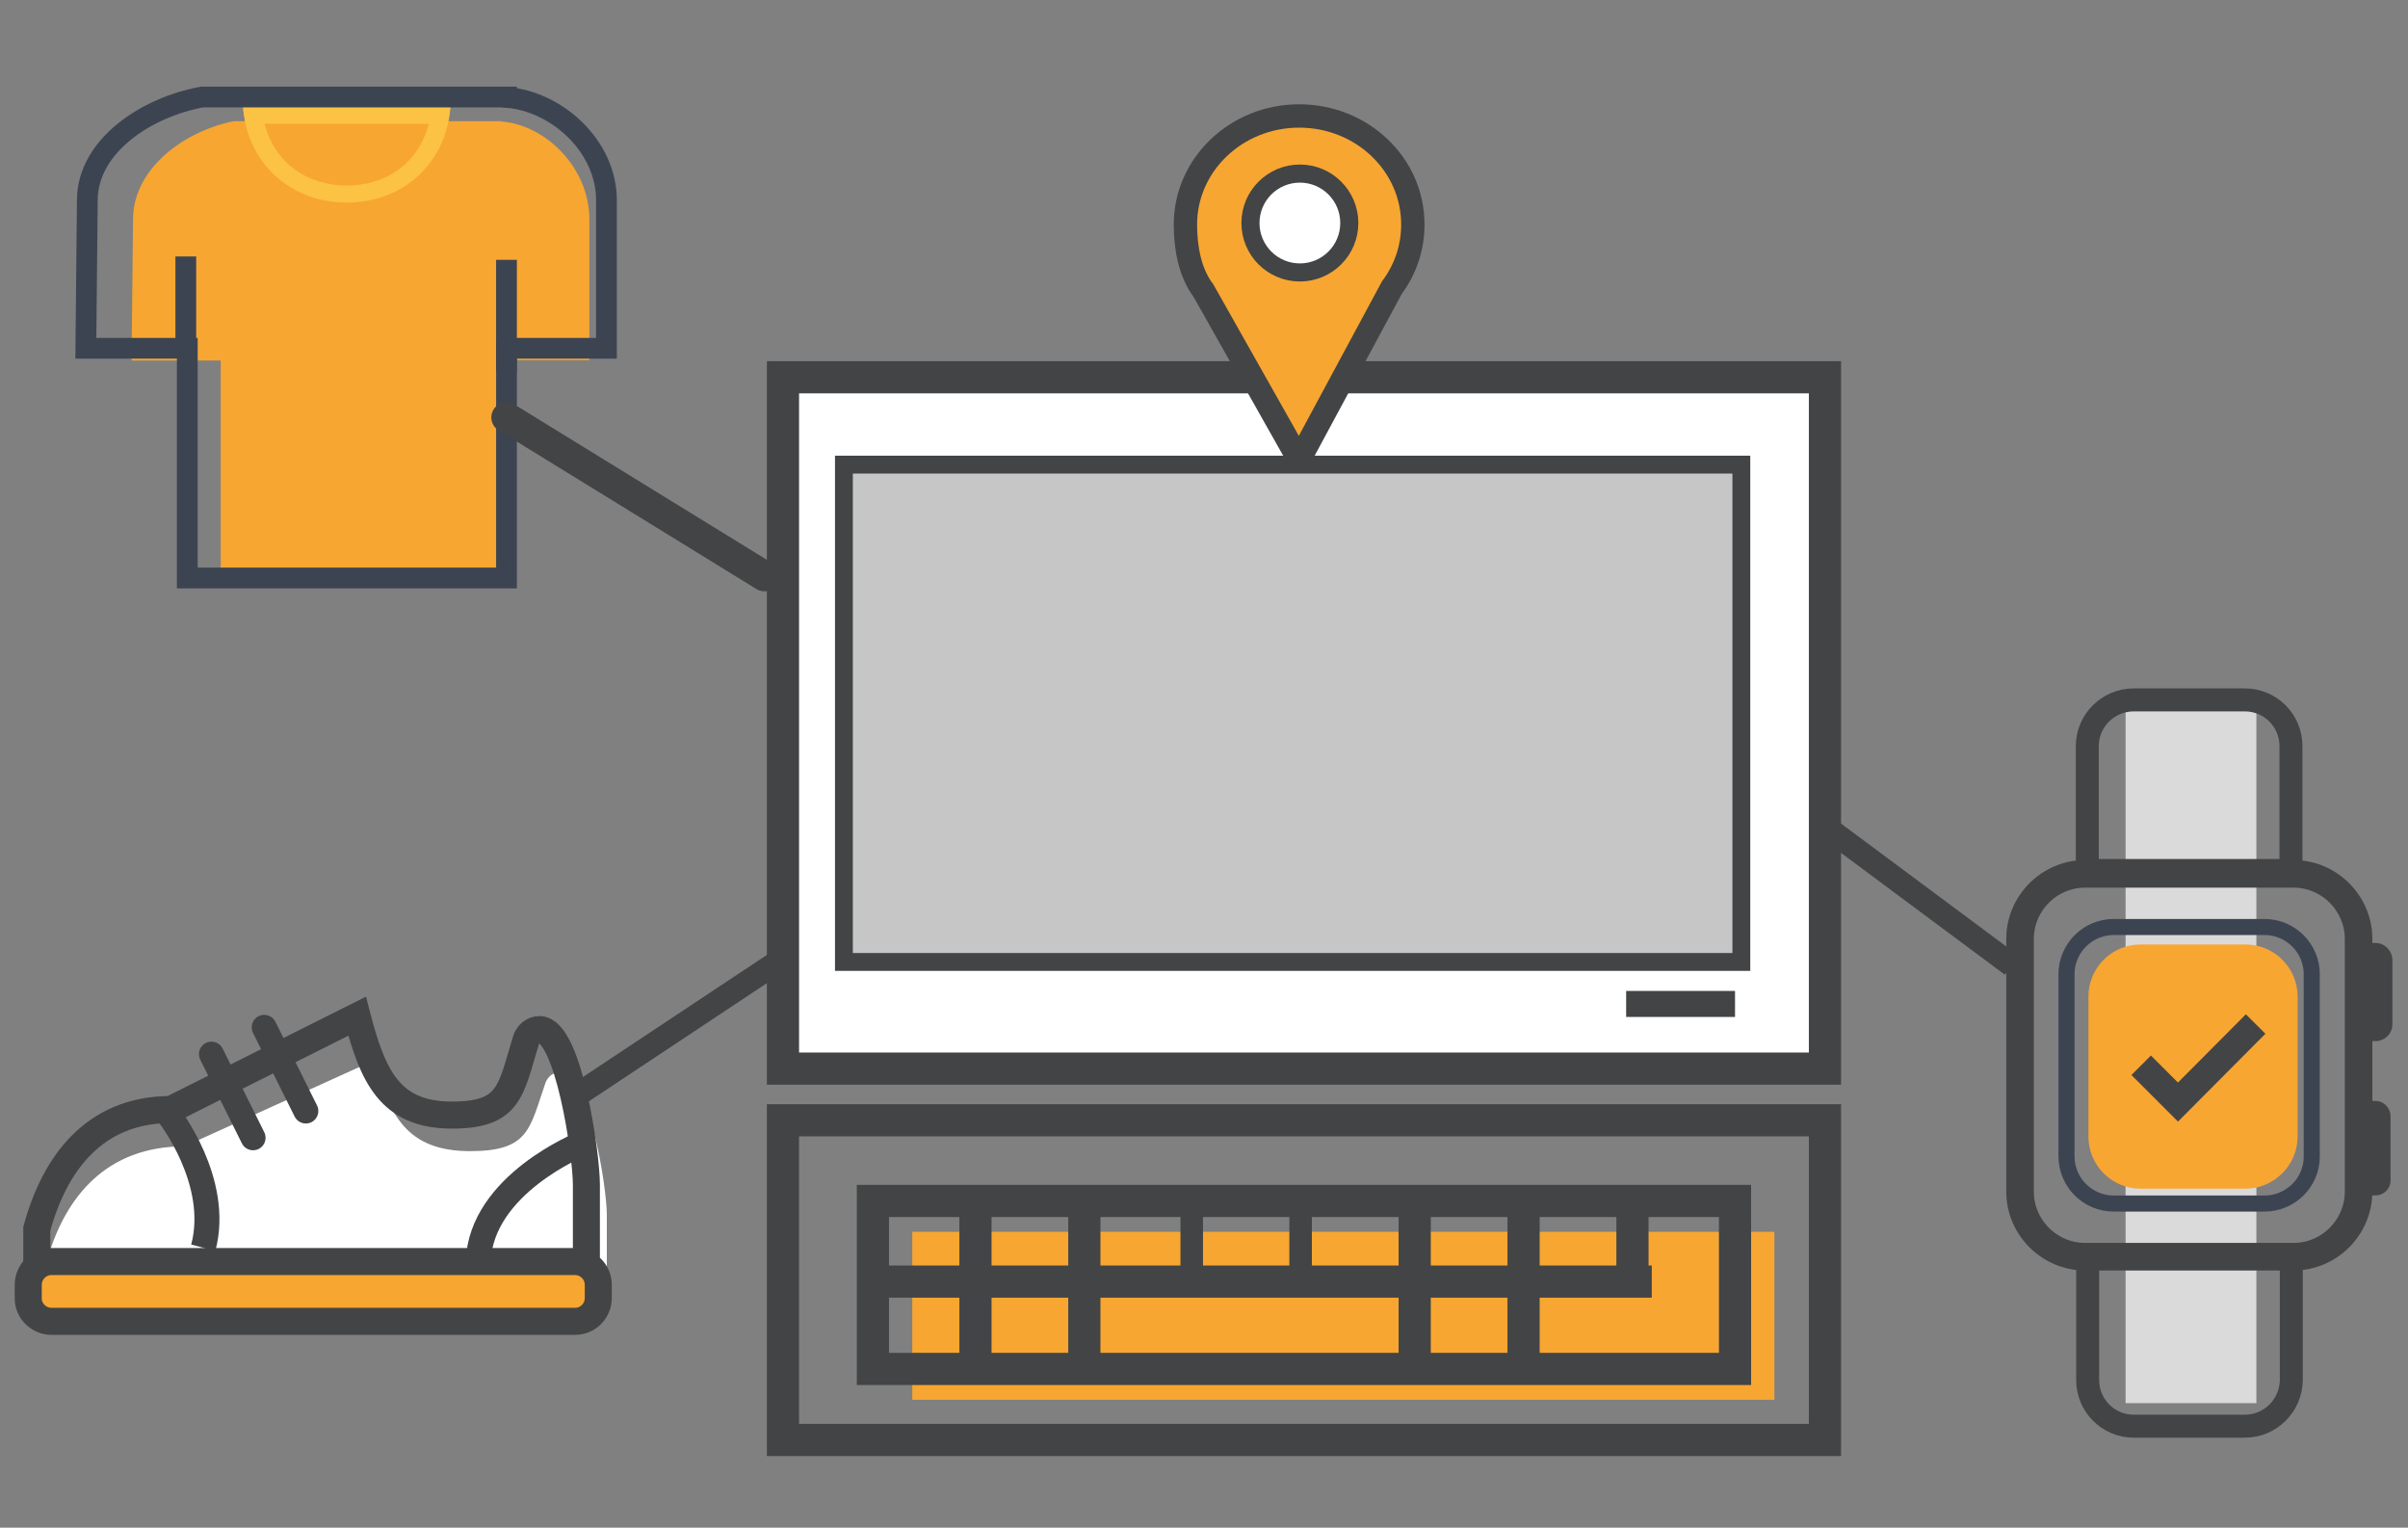 <?xml version="1.0" encoding="utf-8"?>
<!-- Generator: Adobe Illustrator 24.2.3, SVG Export Plug-In . SVG Version: 6.00 Build 0)  -->
<svg version="1.1" id="Livello_1" xmlns="http://www.w3.org/2000/svg" xmlns:xlink="http://www.w3.org/1999/xlink" x="0px" y="0px"
	 viewBox="0 0 648 411" style="enable-background:new 0 0 648 411;" xml:space="preserve">
<rect x="0" y="0" width="648" height="411" fill="#808080" stroke="none"/>
<style type="text/css">
	.st0{fill:none;stroke:#3D4451;stroke-width:9.606;stroke-miterlimit:10;}
	.st1{display:none;}
	.st2{display:inline;}
	.st3{fill:#F6FBFC;}
	.st4{fill:#FCC244;}
	.st5{fill:none;stroke:#3D4451;stroke-width:6.679;stroke-miterlimit:10;}
	.st6{fill:none;stroke:#3D4451;stroke-width:4.34;stroke-miterlimit:10;}
	.st7{fill:none;stroke:#3D4451;stroke-width:5.405;stroke-miterlimit:10;}
	.st8{fill:none;stroke:#3D4451;stroke-width:4.592;stroke-miterlimit:10;}
	.st9{fill:#EA504D;stroke:#3D4451;stroke-width:3.674;stroke-miterlimit:10;}
	.st10{display:inline;fill:#3D4451;}
	.st11{fill:#F7A632;}
	.st12{fill:none;stroke:#3D4451;stroke-width:5.592;stroke-miterlimit:10;}
	.st13{fill:#FFFFFF;}
	.st14{fill:none;stroke:#434445;stroke-width:7.273;stroke-miterlimit:10;}
	.st15{fill:#F7A632;stroke:#434445;stroke-width:7.273;stroke-miterlimit:10;}
	.st16{fill:none;stroke:#434445;stroke-width:6.726;stroke-miterlimit:10;}
	.st17{fill:none;stroke:#434445;stroke-width:6.726;stroke-linecap:round;stroke-miterlimit:10;}
	.st18{fill:#DADADA;}
	.st19{fill:none;stroke:#434445;stroke-width:7.417;stroke-miterlimit:10;}
	.st20{fill:none;stroke:#434445;stroke-width:6.181;stroke-miterlimit:10;}
	.st21{fill:none;stroke:#3D4451;stroke-width:4.327;stroke-linecap:round;stroke-linejoin:round;stroke-miterlimit:10;}
	.st22{fill:#434445;stroke:#434445;stroke-miterlimit:10;}
	.st23{fill:#434445;}
	.st24{fill:#C7DDEB;}
	.st25{fill:none;stroke:#434445;stroke-width:8.657;stroke-miterlimit:10;}
	.st26{fill:#FFFFFF;stroke:#434445;stroke-width:8.657;stroke-miterlimit:10;}
	.st27{fill:#C6C6C6;stroke:#434445;stroke-width:4.803;stroke-miterlimit:10;}
	.st28{fill:none;stroke:#434445;stroke-width:6.06;stroke-miterlimit:10;}
	.st29{fill:#F7A632;stroke:#434445;stroke-width:6.285;stroke-miterlimit:10;}
	.st30{fill:#FFFFFF;stroke:#434445;stroke-width:4.868;stroke-miterlimit:10;}
	.st31{fill:none;stroke:#434445;stroke-width:8.167;stroke-linecap:round;stroke-miterlimit:10;}
	.st32{fill:none;stroke:#434445;stroke-width:6.331;stroke-miterlimit:10;}
</style>
<g>
	<g>
		<path class="st0" d="M373.3,153.8"/>
		<path class="st0" d="M219.1,264.8"/>
	</g>
	<g class="st1">
		<g class="st2">
			<polygon class="st3" points="648.5,84.1 591.2,117 534,84.1 534,18.4 591.2,-14.5 648.5,18.4 			"/>
			<polygon class="st4" points="640.8,85 591.1,113.6 541.4,85 541.4,27.9 591.1,-0.7 640.8,27.9 			"/>
			<polygon class="st5" points="651.7,82.1 591.6,115 531.5,82.1 531.5,16.3 591.6,-16.7 651.7,16.3 			"/>
			<line class="st6" x1="590.7" y1="47.5" x2="590.7" y2="115.2"/>
			<line class="st7" x1="591.5" y1="47.5" x2="652" y2="16.3"/>
			<line class="st7" x1="531.6" y1="16.3" x2="591.5" y2="47.5"/>
			<line class="st8" x1="563.4" y1="-1" x2="623.1" y2="31.4"/>
			<polygon class="st9" points="594.3,-26 586.7,-34.1 587.5,10.6 604.2,19.6 603.7,-33.4 			"/>
		</g>
		<path class="st10" d="M637,43.6l-25.7,13.5c-2.1,1.1-4.2-0.4-3.8-2.9l0,0c0.2-1.2,1-2.3,2-2.8l25.7-13.5c2.1-1.1,4.2,0.4,3.8,2.9
			l0,0C638.8,42,638,43.1,637,43.6z"/>
	</g>
	<g>
		<g>
			<path class="st11" d="M35.8,59.1L35.8,59.1c0-14,14.1-23.9,27.1-26.5h5.3h28.5h0.6H135v0.1c11.8,0.9,23.6,12.4,23.6,26.3l0,0
				c0,0.1,0-0.2,0,0.5v37.4h-11.4H135v58.6H97.4h-0.6H59.4V97H47H35.4L35.8,59.1z"/>
			<path class="st4" d="M118.9,27.9h-2.7h-46h-2.4h-2.5c0.9,16.2,13.1,26.6,28,26.6s27.1-10.3,28-26.6
				C121.3,27.9,118.9,27.9,118.9,27.9z M93.3,49.9c-10.4,0-19.3-5.8-22.1-16.6h44.2C112.5,44.2,103.7,49.9,93.3,49.9z"/>
			<path class="st12" d="M23.5,53.9L23.5,53.9c0-14.7,16-25.1,30.9-27.8h6h32.4h0.7h42.8v0.1c13.4,1,26.9,13,26.9,27.7l0,0
				c0,0.1,0-0.2,0,0.5v39.3h-13h-13.9v61.8H93.6h-0.7H50.4V93.7H36.3H23.1L23.5,53.9z"/>
		</g>
		<line class="st12" x1="50" y1="96.1" x2="50" y2="69"/>
		<line class="st12" x1="136.3" y1="99.9" x2="136.3" y2="69.9"/>
	</g>
	<g>
		<path class="st13" d="M49.7,308.4l50.9-23.1c4.2,14.8,8.9,24.4,25.9,24.4c15.9,0,16-6,20.3-18.4c0.6-1.6,2-2.8,3.7-2.8l0,0
			c8,0,12.8,30.9,12.8,38.4v19.7H13v-8.7C17.8,322.1,28.5,308.4,49.7,308.4z"/>
		<path class="st14" d="M46,298.5l50.1-25.1c4.2,16.1,8.8,26.6,25.5,26.6c15.6,0,15.8-6.5,19.9-20c0.5-1.8,2-3,3.7-3l0,0
			c7.8,0,12.6,33.6,12.6,41.7v21.4H9.9v-9.5C14.6,313.3,25.2,298.5,46,298.5z"/>
		<path class="st15" d="M13.9,355.5h140.8c3.5,0,6.3-2.8,6.3-6.3v-3.5c0-3.5-2.8-6.3-6.3-6.3H13.9c-3.5,0-6.3,2.8-6.3,6.3v3.5
			C7.5,352.6,10.4,355.5,13.9,355.5z"/>
		<path class="st16" d="M128.7,339.3c0.8-20.7,27.7-31.5,27.7-31.5"/>
		<line class="st17" x1="71.1" y1="276.4" x2="82.3" y2="298.9"/>
		<line class="st17" x1="56.9" y1="283.6" x2="68.1" y2="306.1"/>
		<path class="st16" d="M45.3,299.8c0,0,14.2,18,9.4,35.9"/>
	</g>
	<g>
		<rect x="572" y="190.3" class="st18" width="35.2" height="187.2"/>
		<path class="st11" d="M604.2,319.8H576c-7.7,0-14-6.3-14-14v-37.7c0-7.7,6.3-14,14-14h28.3c7.7,0,14,6.3,14,14v37.8
			C618.2,313.6,611.9,319.8,604.2,319.8z"/>
		<path class="st19" d="M617.2,338.1h-56.1c-9.6,0-17.5-7.9-17.5-17.5v-68c0-9.6,7.9-17.5,17.5-17.5h56.1c9.6,0,17.5,7.9,17.5,17.5
			v68C634.7,330.2,626.8,338.1,617.2,338.1z"/>
		<path class="st20" d="M604.1,383.7h-29.9c-6.9,0-12.4-5.6-12.4-12.4v-33.5h54.8v33.5C616.5,378.1,611,383.7,604.1,383.7z"/>
		<path class="st20" d="M574.2,188.3h29.9c6.9,0,12.4,5.6,12.4,12.4v33.5h-54.8v-33.5C561.7,193.9,567.3,188.3,574.2,188.3z"/>
		<path class="st21" d="M609.4,323.8h-40.6c-7,0-12.7-5.7-12.7-12.7v-49c0-7,5.7-12.7,12.7-12.7h40.6c7,0,12.7,5.7,12.7,12.7v49.1
			C622.1,318.1,616.4,323.8,609.4,323.8z"/>
		<polyline class="st19" points="576.2,286.6 586.1,296.5 607,275.5 		"/>
		<path class="st22" d="M643.3,258.3v17.3c0,2.2-1.8,4-4,4h-6.4v-25.4h6.4C641.5,254.2,643.3,256.1,643.3,258.3z"/>
		<path class="st23" d="M643.3,300.3v17.3c0,2.2-1.8,4-4,4h-6.4v-25.4h6.4C641.5,296.2,643.3,298.1,643.3,300.3z"/>
	</g>
	<g>
		<g>
			<g>
				<polygon class="st24" points="479.7,291 479.7,291 224.5,291 224.5,291 224.5,121.7 224.5,121.7 479.7,121.7 479.7,121.7 				
					"/>
				<rect x="245.5" y="331.4" class="st11" width="232" height="45.2"/>
				<rect x="234.9" y="323.1" class="st25" width="232" height="45.2"/>
				<polygon class="st26" points="491.1,287.5 491.1,287.5 210.7,287.5 210.7,287.5 210.7,101.5 210.7,101.5 491.1,101.5 
					491.1,101.5 				"/>
				<polygon class="st25" points="491.1,387.4 491.1,387.4 210.7,387.4 210.7,387.4 210.7,301.4 210.7,301.4 491.1,301.4 
					491.1,301.4 				"/>
				<path class="st27" d="M227.1,125v133.8h241.5V125H227.1z"/>
				<line class="st25" x1="234" y1="344.8" x2="444.5" y2="344.8"/>
				<line class="st25" x1="262.5" y1="323.1" x2="262.5" y2="370.9"/>
				<line class="st25" x1="291.8" y1="323.1" x2="291.8" y2="370.9"/>
				<line class="st28" x1="320.7" y1="323.1" x2="320.7" y2="348.3"/>
				<line class="st28" x1="350" y1="323.1" x2="350" y2="348.3"/>
				<line class="st25" x1="380.7" y1="323.1" x2="380.7" y2="370.9"/>
				<line class="st25" x1="410" y1="323.1" x2="410" y2="370.9"/>
				<line class="st25" x1="439.3" y1="323.1" x2="439.3" y2="346.6"/>
				<rect x="437.6" y="266.6" class="st23" width="29.3" height="7"/>
			</g>
		</g>
		<g>
			<path class="st29" d="M374.6,77.3c0-0.1,0.1-0.1,0.1-0.1c3.5-4.8,5.5-10.5,5.5-16.8c0-16.2-13.7-29.2-30.6-29.2
				S319,44.3,319,60.4c0,6.3,1.2,12.8,4.7,17.6l0.1,0.1l24.5,43.4c0.5,1,1.9,1,2.5,0L374.6,77.3z"/>
			<ellipse class="st30" cx="349.8" cy="60" rx="13.3" ry="13.3"/>
		</g>
	</g>
	<line class="st31" x1="205.7" y1="155" x2="136.3" y2="112.3"/>
	<line class="st32" x1="491.1" y1="222.3" x2="541.4" y2="259.7"/>
	<line class="st32" x1="156.5" y1="293.8" x2="210.3" y2="258.1"/>
</g>
</svg>

